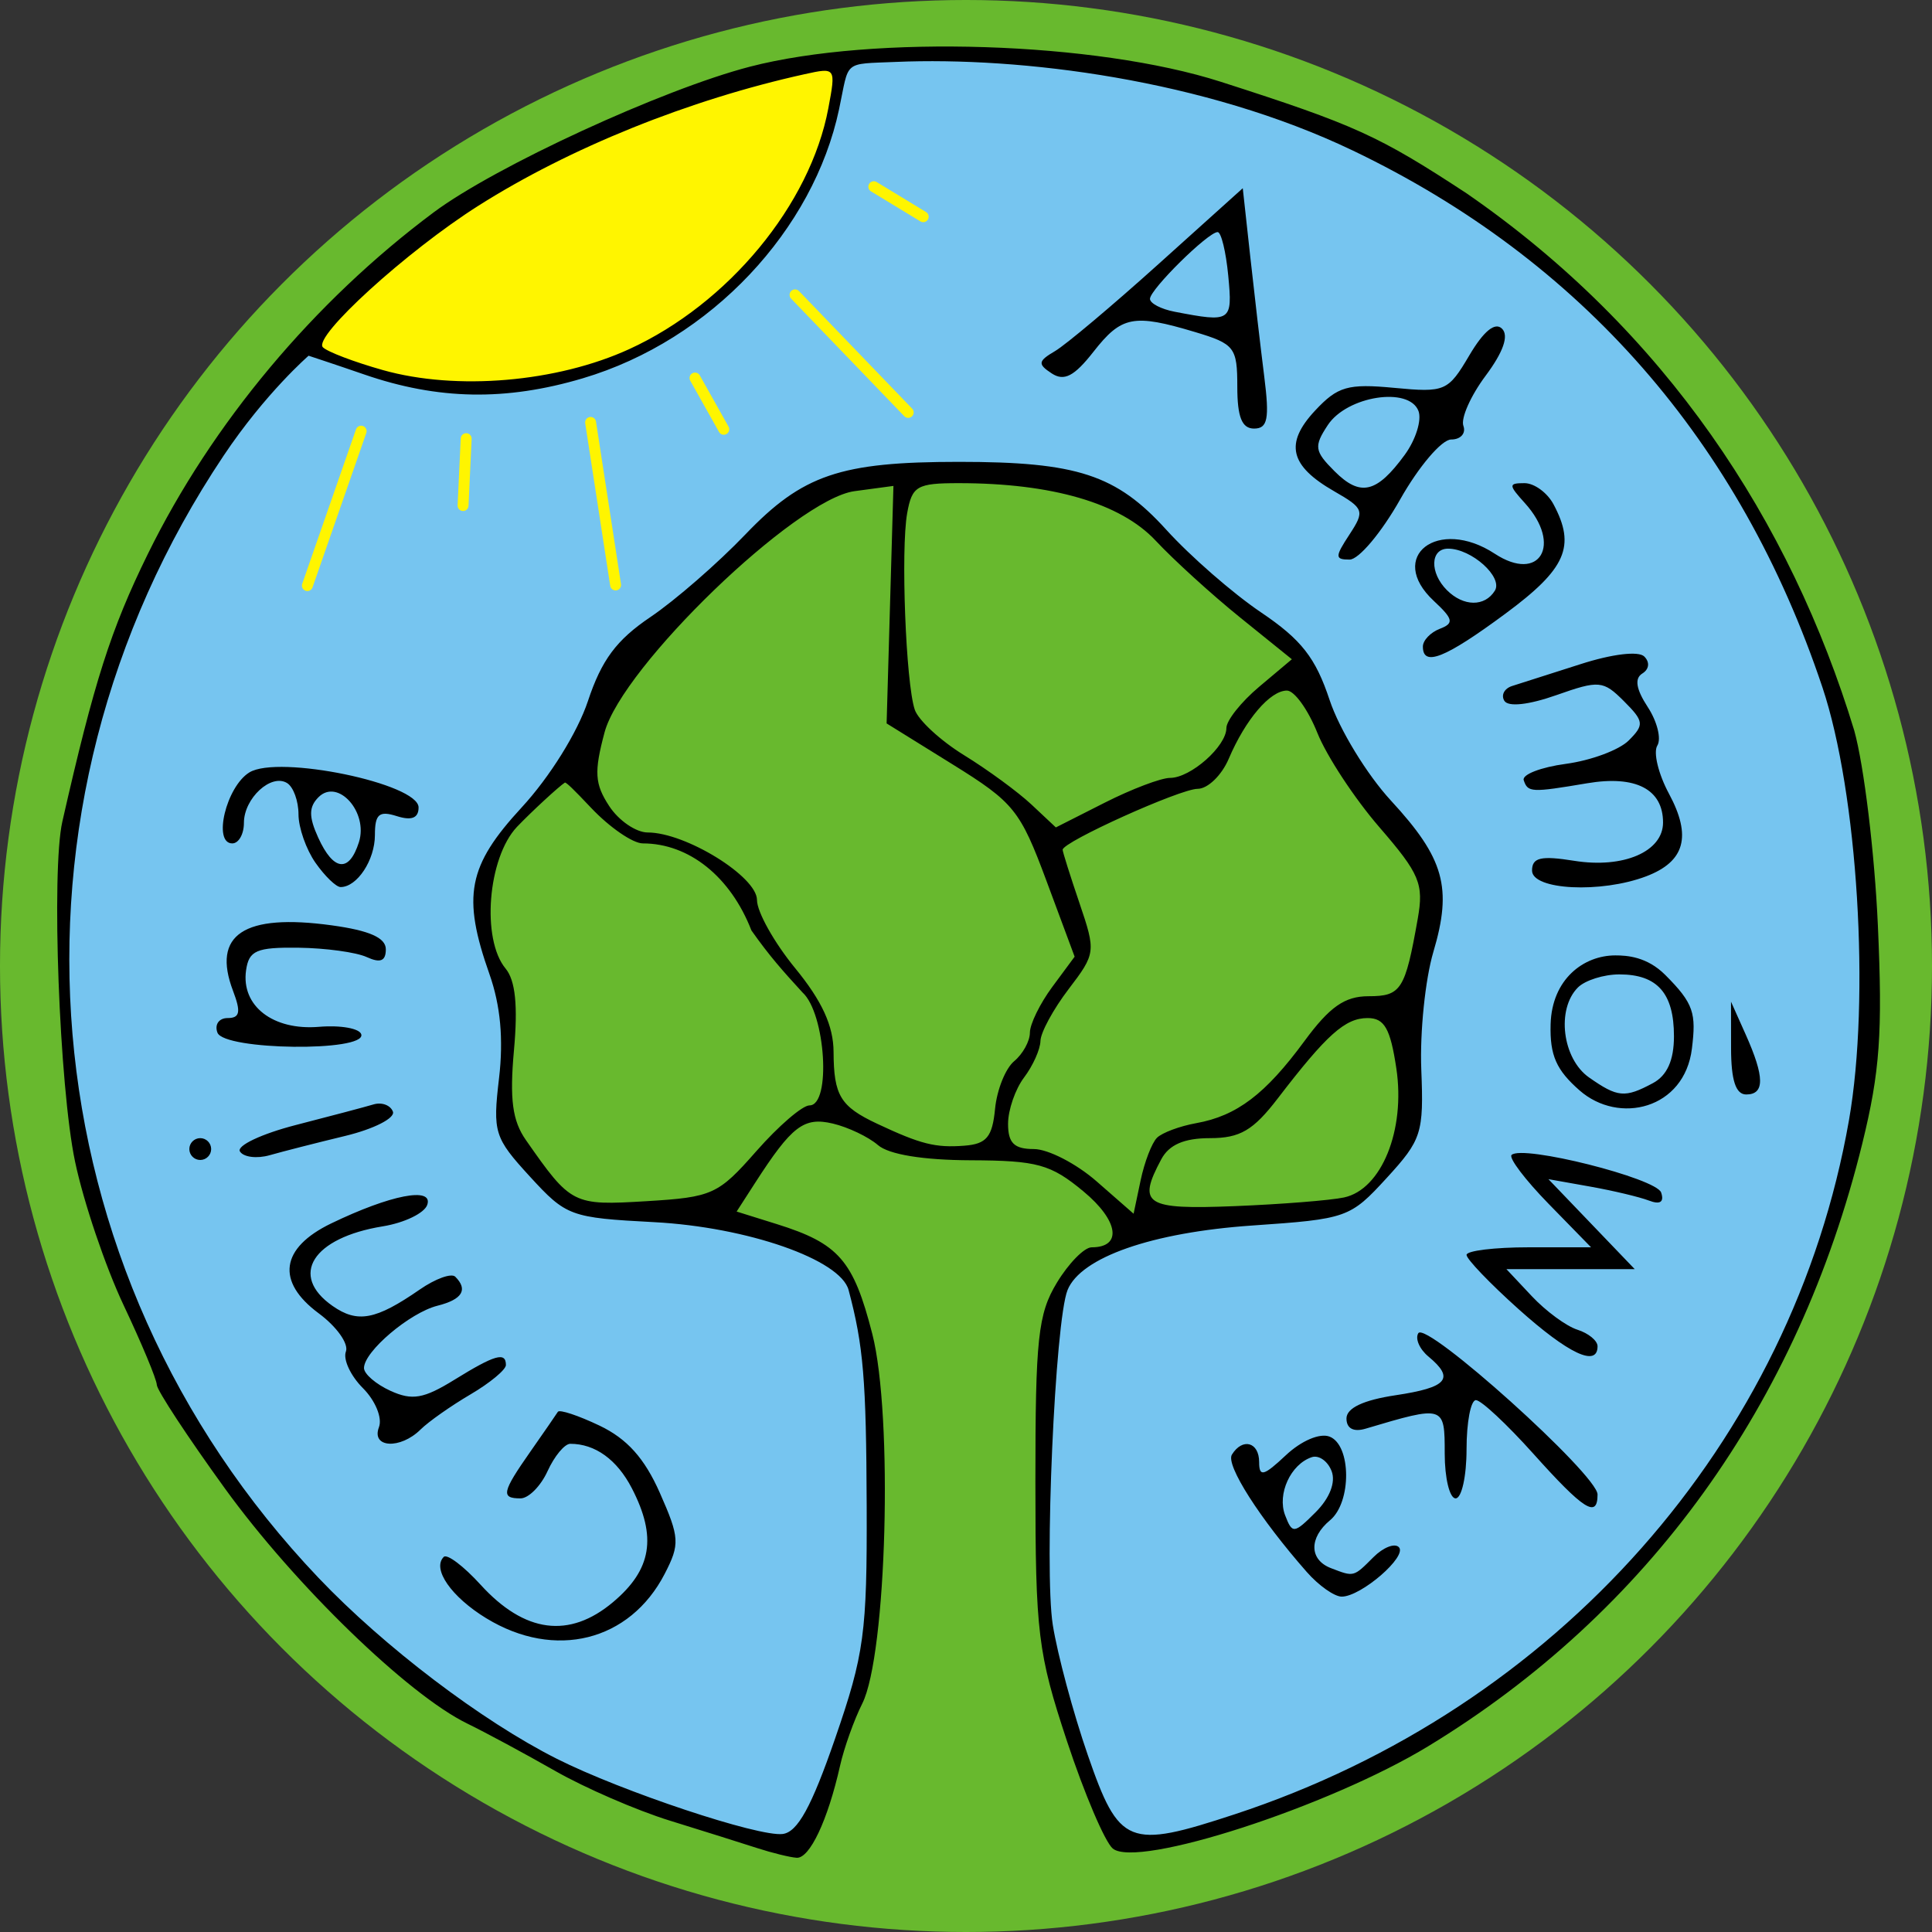 <?xml version="1.0" encoding="UTF-8" standalone="no"?>
<svg xmlns:inkscape="http://www.inkscape.org/namespaces/inkscape" xmlns:sodipodi="http://sodipodi.sourceforge.net/DTD/sodipodi-0.dtd" xmlns="http://www.w3.org/2000/svg" xmlns:svg="http://www.w3.org/2000/svg" version="1.1" id="svg2" width="176.982" height="176.982" viewBox="0 0 176.982 176.982" sodipodi:docname="herb.svg" inkscape:version="1.1.2 (b8e25be833, 2022-02-05)">
  <rect x="0" y="0" width="176.982" height="176.982" fill="#333333" stroke="none"/>
  <defs id="defs6"></defs>
  <g inkscape:groupmode="layer" inkscape:label="Image" id="g8" transform="translate(-2.656,-1.74)">
    <circle style="fill:#68b92e;fill-opacity:1;stroke:#68b92e;stroke-width:3.085;stroke-linecap:round;stroke-opacity:1" id="path17470" cx="91.147" cy="90.231" r="86.949"></circle>
    <path style="fill:#76c5f0;fill-opacity:1;stroke:#76c5f0;stroke-width:0.972;stroke-linecap:round;stroke-opacity:1" d="m 106.997,169.542 c -1.754,-0.338 -3.399,-3.388 -5.469,-10.139 -2.238,-7.3 -2.445,-8.755 -2.425,-17.083 0.027,-11.626 0.81,-21.001 1.911,-22.886 1.341,-2.296 7.445,-4.4 14.674,-5.058 10.472,-0.953 10.712,-1.032 14.041,-4.56 3.054,-3.237 3.218,-3.71 3.313,-9.541 0.099,-6.036 0.303,-8.053 1.148,-11.34 1.484,-5.774 0.836,-8.253 -3.527,-13.497 -3.214,-3.863 -4.647,-6.194 -6.22,-10.118 -0.671,-1.675 -1.573,-3.496 -2.003,-4.045 -0.43,-0.55 -2.414,-2.247 -4.409,-3.773 -1.995,-1.525 -5.551,-4.608 -7.903,-6.85 -6.319,-6.025 -8.042,-6.611 -19.434,-6.617 -12.014,-0.006 -13.67,0.579 -20.768,7.346 -2.321,2.213 -5.592,5.055 -7.268,6.315 -1.676,1.26 -3.418,2.776 -3.87,3.37 -0.453,0.594 -1.538,2.708 -2.411,4.699 -1.92,4.378 -2.954,6.028 -6.291,10.043 -3.303,3.974 -4.072,5.602 -4.076,8.632 -0.002,1.73 0.259,3.111 1.041,5.508 1.03,3.155 1.045,3.286 1.053,9.53 0.01,7.177 -0.143,6.661 3.045,10.281 2.618,2.973 3.992,3.54 9.599,3.964 2.495,0.189 5.795,0.554 7.334,0.812 5.336,0.894 10.64,3.05 11.752,4.778 1.416,2.2 2.309,12.825 2.035,24.215 -0.198,8.206 -0.529,10.327 -2.558,16.361 -2.472,7.353 -3.759,9.558 -5.579,9.557 -2.552,-0.002 -12.748,-3.411 -18.816,-6.292 C 44.204,158.069 32.346,147.937 24.74,137.371 14.5,123.145 9.306,107.145 9.279,89.745 9.257,76.024 12.239,63.877 18.664,51.514 c 2.575,-4.954 8.702,-13.485 10.173,-15.353 2.076,-2.636 1.184,-2.571 6.415,-0.183 4.417,2.016 7.191,1.929 11.064,1.929 8.894,0 16.9,-3.193 23.904,-9.532 4.046,-3.662 7.905,-10.154 9.163,-15.415 0.887,-3.708 0.49,-4.747 1.714,-5.256 1.903,-0.791 7.855,-0.684 12.516,-0.467 12.163,0.567 25.949,4.528 37.117,10.664 15.068,8.279 26.389,20.108 33.874,35.395 4.154,8.483 5.845,13.733 7.132,22.138 0.863,5.633 1.223,19.228 0.655,24.721 -1.427,13.809 -7.909,28.984 -17.416,40.774 -2.778,3.445 -8.353,9.013 -11.854,11.839 -7.097,5.728 -16.835,11.21 -25.296,14.241 -3.847,1.378 -9.017,2.814 -9.776,2.716 -0.178,-0.023 -0.652,-0.105 -1.054,-0.182 z" id="path4584" sodipodi:nodetypes="sssssscsssssscssssscsssssssscssssssssssssssssssss"></path>
    <path style="fill:none;stroke:#fff500;stroke-width:1px;stroke-linecap:round;stroke-linejoin:miter;stroke-opacity:1" d="M 35.739,41.237 30.813,55.384" id="path880" sodipodi:nodetypes="cc"></path>
    <path style="fill:none;stroke:#fff500;stroke-width:1px;stroke-linecap:round;stroke-linejoin:miter;stroke-opacity:1" d="m 45.361,41.924 -0.286,6.128" id="path882" sodipodi:nodetypes="cc"></path>
    <path style="fill:none;stroke:#fff500;stroke-width:1px;stroke-linecap:round;stroke-linejoin:miter;stroke-opacity:1" d="m 56.758,40.435 2.291,14.891" id="path884" sodipodi:nodetypes="cc"></path>
    <path style="fill:none;stroke:#fff500;stroke-width:1px;stroke-linecap:round;stroke-linejoin:miter;stroke-opacity:1" d="m 66.323,36.369 2.635,4.696" id="path886" sodipodi:nodetypes="cc"></path>
    <path style="fill:none;stroke:#fff500;stroke-width:1px;stroke-linecap:round;stroke-linejoin:miter;stroke-opacity:1" d="M 75.487,28.751 85.853,39.519" id="path888" sodipodi:nodetypes="cc"></path>
    <path style="fill:none;stroke:#fff500;stroke-width:1px;stroke-linecap:round;stroke-linejoin:miter;stroke-opacity:1" d="m 82.703,18.843 4.525,2.749" id="path890" sodipodi:nodetypes="cc"></path>
    <path style="fill:#68b92e;fill-opacity:1;stroke:#68b92e;stroke-width:0.972;stroke-linecap:round;stroke-opacity:1" d="m 75.409,171.458 c -1.57,-0.121 3.561,-3.878 5.078,-10.195 1.786,-7.434 3.006,-13.406 3.127,-16.642 0.127,-3.391 -1,-17.688 -1.931,-23.573 -0.883,-5.584 -11.549,-8 -13.524,-8.265 -4.701,-0.631 -11.628,-0.353 -14.418,-2.594 -4.375,-3.514 -4.661,-9.413 -3.75,-13.656 0.281,-1.307 -2.685,-10.62 -2.366,-13.656 0.454,-4.314 10.348,-13.68 11.256,-15.495 1.423,-2.843 4.736,-6.855 9.359,-11.333 6.31,-6.113 10.295,-8.765 14,-9.318 0,0 1.413,-0.284 10.874,-0.65 9.46,-0.365 12.975,3.156 19.688,9.113 6.713,5.957 8.752,6.745 9.809,10.733 1.94,7.319 12.096,15.619 10.397,19.001 -2.243,4.465 -2.118,17.032 -1.876,19.852 0.202,2.354 -4.17,8.323 -12.628,8.018 -3.527,-0.127 -15.592,3.028 -17.01,4.031 -3.974,2.812 -3.523,14.065 -3.627,14.552 -0.307,1.436 0.029,19.57 0.131,21.664 0.052,1.064 4.263,13.069 4.866,14.806 1.024,2.95 4.831,3.024 2.974,3.198 -15.702,1.472 -16.124,1.512 -30.43,0.407 z" id="path4358" sodipodi:nodetypes="ssssssssssszzssssssssss"></path>
    <path style="fill:#fff500;fill-opacity:1;stroke:#fff500;stroke-width:0.972;stroke-linecap:round;stroke-opacity:1" d="m 42.767,36.39 c -3.881,-0.399 -10.368,-2.42 -10.368,-3.229 0,-1.113 8.074,-8.303 13.122,-11.685 5.538,-3.711 13.626,-7.514 21.545,-10.134 5.118,-1.693 11.19,-3.177 11.545,-2.821 0.408,0.408 -0.574,4.885 -1.668,7.603 -2.797,6.956 -9.562,14.057 -16.427,17.244 -5.088,2.362 -12.275,3.586 -17.749,3.023 z" id="path4471"></path>
    <path style="fill:#000000" d="m 72,171.029 c -1.375,-0.447 -4.975,-1.578 -8,-2.514 -3.025,-0.936 -7.75,-2.985 -10.5,-4.555 -2.75,-1.569 -6.368,-3.519 -8.041,-4.333 -5.43,-2.642 -15.813,-12.713 -22.189,-21.521 -3.426,-4.734 -6.239,-9.013 -6.25,-9.51 -0.011,-0.497 -1.382,-3.785 -3.046,-7.307 C 12.31,117.767 10.311,111.855 9.532,108.151 8.084,101.267 7.346,81.502 8.368,77 11.286,64.156 12.804,59.406 16.193,52.5 22.065,40.538 31.395,29.385 42.382,21.194 48.03,16.983 63.361,9.921 71.353,7.849 82.706,4.906 103.056,5.56 114.5,9.236 c 12.285,3.946 14.432,4.921 22.5,10.213 18.223,12.581 29.668,30 35.517,49.217 0.893,3.209 1.865,11.234 2.162,17.834 0.443,9.859 0.188,13.427 -1.428,20 -5.87,23.872 -19.607,42.943 -39.766,55.207 -9.094,5.532 -26.655,11.226 -28.893,9.369 -0.714,-0.592 -2.599,-5.014 -4.191,-9.826 -2.673,-8.083 -2.894,-9.892 -2.897,-23.749 -0.003,-13.147 0.24,-15.401 1.963,-18.25 1.081,-1.788 2.517,-3.25 3.191,-3.25 2.832,0 2.471,-2.45 -0.754,-5.124 -3,-2.488 -4.222,-2.825 -10.324,-2.849 -4.377,-0.017 -7.502,-0.529 -8.5,-1.393 -0.868,-0.751 -2.728,-1.638 -4.132,-1.97 -2.655,-0.628 -3.756,0.213 -7.129,5.448 l -1.683,2.612 3.683,1.151 c 5.674,1.774 7.017,3.318 8.743,10.053 1.919,7.492 1.325,29.415 -0.919,33.87 -0.748,1.486 -1.664,4.052 -2.035,5.702 -1.121,4.986 -2.783,8.505 -3.977,8.421 C 75.008,171.878 73.375,171.476 72,171.029 Z M 79.156,161 c 2.671,-7.727 2.934,-9.666 2.893,-21.319 -0.041,-11.587 -0.299,-14.669 -1.657,-19.767 -0.743,-2.791 -9.273,-5.768 -17.82,-6.218 -7.674,-0.404 -8.04,-0.539 -11.374,-4.177 -3.263,-3.561 -3.412,-4.036 -2.826,-9.026 0.417,-3.551 0.132,-6.648 -0.876,-9.506 -2.527,-7.163 -1.994,-9.923 2.951,-15.285 2.568,-2.784 5.114,-6.872 6.067,-9.741 1.252,-3.769 2.613,-5.598 5.733,-7.702 2.25,-1.518 6.161,-4.921 8.691,-7.562 5.244,-5.476 8.695,-6.649 19.563,-6.649 10.837,0 14.415,1.173 19,6.227 2.2,2.425 6.1,5.826 8.667,7.558 3.703,2.498 5.002,4.157 6.289,8.034 0.892,2.687 3.419,6.831 5.615,9.21 4.885,5.292 5.638,7.974 3.888,13.865 -0.745,2.507 -1.242,7.354 -1.106,10.769 0.233,5.831 0.039,6.438 -3.176,9.946 -3.342,3.647 -3.635,3.75 -12.3,4.346 -9.189,0.632 -15.717,2.912 -16.929,5.913 -1.148,2.845 -2.153,25.615 -1.353,30.663 0.429,2.707 1.871,8.072 3.204,11.922 2.88,8.316 3.706,8.649 13.478,5.433 29.484,-9.703 51.09,-34.119 56.253,-63.567 1.96,-11.18 0.806,-29.997 -2.432,-39.671 C 162.058,42.172 147.532,25.568 126.59,15.534 112.954,9 96.158,6.929 84.744,7.411 79.799,7.62 80.478,7.23 79.519,11.749 77.185,22.755 67.838,32.892 56.04,36.395 c -7.05,2.094 -13.253,1.984 -20.027,-0.354 -2.681,-0.925 -5.088,-1.715 -5.088,-1.715 0,0 -3.937,3.403 -7.792,9.167 -21.684,32.42 -18.114,74.605 8.698,102.784 6.015,6.322 14.962,13.116 21.828,16.575 5.943,2.995 18.509,7.178 20.7,6.891 1.367,-0.179 2.638,-2.495 4.797,-8.743 z m -31.94,-11.009 c -3.219,-1.963 -5.006,-4.534 -3.911,-5.629 0.304,-0.304 1.822,0.842 3.374,2.546 4.035,4.431 8.128,4.968 12.139,1.593 3.542,-2.98 4.032,-5.955 1.719,-10.428 C 59.18,135.448 57.174,134 54.897,134 c -0.517,0 -1.452,1.125 -2.079,2.5 -0.626,1.375 -1.742,2.5 -2.479,2.5 -1.821,0 -1.703,-0.562 0.907,-4.29 1.236,-1.765 2.366,-3.403 2.513,-3.639 0.146,-0.236 1.863,0.332 3.816,1.263 2.522,1.203 4.121,2.985 5.525,6.157 1.816,4.106 1.852,4.702 0.444,7.426 -3.197,6.183 -10.059,7.895 -16.326,4.073 z M 122.37,145.75 c -4.324,-4.917 -7.449,-9.813 -6.866,-10.756 0.972,-1.573 2.496,-1.157 2.496,0.68 0,1.395 0.408,1.291 2.449,-0.627 1.412,-1.326 3.106,-2.049 4,-1.706 2,0.768 2.035,6.011 0.051,7.658 -1.95,1.619 -1.913,3.628 0.082,4.393 2.121,0.814 2.05,0.832 3.894,-1.012 0.89,-0.89 1.935,-1.302 2.321,-0.914 C 131.621,144.293 127.341,148 125.564,148 c -0.668,0 -2.105,-1.012 -3.193,-2.25 z m 2.268,-9.25 c -0.352,-0.917 -1.17,-1.49 -1.817,-1.274 -1.934,0.645 -3.187,3.376 -2.441,5.321 0.66,1.719 0.813,1.704 2.798,-0.281 1.289,-1.289 1.853,-2.744 1.461,-3.766 z m 18.47,-1.602 C 140.693,132.204 138.331,130 137.859,130 137.386,130 137,132.025 137,134.5 c 0,2.475 -0.45,4.5 -1,4.5 -0.55,0 -1,-1.849 -1,-4.108 0,-4.422 -0.014,-4.427 -7.25,-2.277 -1.103,0.328 -1.75,-0.018 -1.75,-0.934 0,-0.956 1.54,-1.685 4.5,-2.129 4.754,-0.713 5.444,-1.524 3.011,-3.543 -0.819,-0.68 -1.237,-1.643 -0.93,-2.14 0.717,-1.16 16.419,12.968 16.419,14.774 0,2.222 -1.261,1.421 -5.891,-3.744 z M 37.37,132.477 C 37.695,131.631 37.042,130.042 35.9,128.9 c -1.13,-1.13 -1.831,-2.637 -1.558,-3.349 0.273,-0.712 -0.844,-2.285 -2.483,-3.497 -3.941,-2.914 -3.514,-5.997 1.14,-8.243 5.432,-2.621 9.357,-3.382 8.798,-1.706 -0.254,0.763 -2.089,1.652 -4.078,1.975 -6.427,1.045 -8.603,4.488 -4.605,7.287 2.293,1.606 3.96,1.293 7.998,-1.501 1.437,-0.994 2.9,-1.521 3.25,-1.171 1.192,1.192 0.642,2.086 -1.633,2.657 C 40.194,121.989 36,125.546 36,127.06 c 0,0.54 1.092,1.48 2.426,2.088 1.992,0.908 3.042,0.725 5.868,-1.021 C 47.996,125.839 49,125.553 49,126.784 c 0,0.431 -1.462,1.644 -3.25,2.694 -1.788,1.05 -3.845,2.497 -4.571,3.216 -1.858,1.837 -4.538,1.685 -3.808,-0.217 z M 141.75,121.651 C 139.137,119.308 137,117.079 137,116.696 137,116.313 139.566,116 142.703,116 h 5.703 l -3.888,-3.982 c -2.138,-2.19 -3.665,-4.204 -3.394,-4.476 0.962,-0.962 13.266,2.129 13.704,3.443 0.291,0.873 -0.096,1.126 -1.121,0.733 -0.861,-0.33 -3.285,-0.907 -5.386,-1.281 l -3.821,-0.68 3.953,4.121 L 152.406,118 h -5.877 -5.877 l 2.332,2.483 c 1.283,1.366 3.161,2.746 4.174,3.067 1.013,0.322 1.842,1.004 1.842,1.517 0,1.949 -2.668,0.692 -7.25,-3.416 z M 20,107 c 0,-0.55 0.45,-1 1,-1 0.55,0 1,0.45 1,1 0,0.55 -0.45,1 -1,1 -0.55,0 -1,-0.45 -1,-1 z m 4.636,0.22 c -0.324,-0.525 1.987,-1.617 5.137,-2.427 3.15,-0.81 6.346,-1.657 7.102,-1.883 0.756,-0.226 1.555,0.072 1.774,0.662 0.22,0.59 -1.749,1.592 -4.375,2.226 -2.626,0.634 -5.736,1.428 -6.911,1.764 -1.175,0.336 -2.403,0.182 -2.727,-0.343 z m 122.718,-5.592 c -2.122,-1.861 -2.734,-3.199 -2.653,-6.064 0.117,-4.133 3.027,-6.304 5.932,-6.304 1.057,0 2.892,0.111 4.567,1.786 2.637,2.637 2.839,3.526 2.446,6.747 -0.679,5.558 -6.692,6.993 -10.292,3.835 z m 6.712,-0.663 C 155.372,100.266 156,98.869 156,96.665 156,92.724 154.478,91 151,91 c -1.43,0 -3.14,0.54 -3.8,1.2 -1.989,1.989 -1.426,6.528 1.023,8.243 2.622,1.836 3.277,1.895 5.843,0.522 z m 7.165,-3.215 -0.005,-4.25 1.342,3 c 1.744,3.899 1.758,5.5 0.05,5.5 -0.959,0 -1.384,-1.302 -1.387,-4.25 z M 22.577,96.341 C 22.293,95.601 22.71,95 23.507,95 c 1.126,0 1.235,-0.549 0.497,-2.491 -1.961,-5.158 0.985,-7.111 9.055,-6.001 C 36.504,86.982 38,87.646 38,88.701 c 0,1.08 -0.501,1.284 -1.75,0.712 -0.963,-0.441 -3.775,-0.826 -6.25,-0.857 -3.848,-0.048 -4.544,0.252 -4.803,2.069 -0.465,3.261 2.462,5.531 6.678,5.178 C 33.869,95.637 35.614,95.95 35.753,96.5 36.162,98.111 23.197,97.955 22.577,96.341 Z M 31.557,80.777 C 30.701,79.555 30,77.557 30,76.337 30,75.116 29.53,73.828 28.956,73.473 27.494,72.569 25,74.87 25,77.122 25,78.155 24.52,79 23.934,79 22.127,79 23.38,73.801 25.5,72.498 28.16,70.863 41,73.522 41,75.707 41,76.68 40.363,76.933 39,76.5 37.384,75.987 37,76.32 37,78.233 37,80.529 35.37,83 33.857,83 c -0.409,0 -1.444,-1 -2.3,-2.223 z m 3.979,-1.889 c 0.874,-2.755 -1.937,-5.887 -3.701,-4.123 -0.896,0.896 -0.903,1.788 -0.029,3.707 1.404,3.08 2.833,3.24 3.73,0.416 z M 143,81.488 c 0,-1.195 0.81,-1.382 3.867,-0.893 C 151.376,81.316 155,79.753 155,77.087 c 0,-3.051 -2.506,-4.347 -6.951,-3.596 -5.123,0.865 -5.435,0.85 -5.812,-0.28 -0.172,-0.516 1.566,-1.19 3.863,-1.498 2.296,-0.308 4.887,-1.271 5.756,-2.141 1.441,-1.441 1.402,-1.759 -0.441,-3.602 -1.898,-1.898 -2.275,-1.932 -6.192,-0.55 -2.532,0.893 -4.403,1.097 -4.76,0.518 -0.324,-0.524 0.002,-1.137 0.724,-1.361 0.722,-0.224 3.538,-1.123 6.258,-1.998 2.9,-0.933 5.314,-1.222 5.837,-0.698 0.524,0.524 0.448,1.168 -0.183,1.558 -0.73,0.451 -0.57,1.437 0.499,3.069 0.866,1.322 1.261,2.912 0.877,3.533 -0.384,0.621 0.098,2.607 1.071,4.413 2.098,3.895 1.458,6.213 -2.085,7.56 C 149.317,83.59 143,83.272 143,81.488 Z M 133,60.969 c 0,-0.567 0.699,-1.299 1.552,-1.627 1.321,-0.507 1.238,-0.889 -0.556,-2.56 -4.352,-4.054 0.395,-7.721 5.59,-4.318 4.118,2.698 6.212,-0.82 2.759,-4.636 C 140.833,46.158 140.83,46 142.31,46 c 0.891,0 2.086,0.87 2.655,1.934 2.064,3.857 1.158,5.912 -4.422,10.034 C 135.026,62.044 133,62.85 133,60.969 Z m 6.594,-5.12 C 140.36,54.608 137.456,52 135.309,52 c -1.639,0 -1.702,2.207 -0.109,3.8 1.518,1.518 3.472,1.539 4.394,0.048 z M 126.274,50.705 c 1.419,-2.166 1.34,-2.389 -1.402,-3.963 -4.073,-2.338 -4.556,-4.38 -1.748,-7.388 2.072,-2.219 3,-2.486 7.24,-2.085 4.67,0.442 4.944,0.323 6.886,-2.968 1.319,-2.236 2.363,-3.088 3.002,-2.449 0.639,0.639 0.114,2.138 -1.509,4.314 -1.368,1.834 -2.283,3.897 -2.032,4.585 0.251,0.688 -0.253,1.25 -1.119,1.25 -0.866,0 -2.972,2.475 -4.679,5.5 -1.707,3.025 -3.788,5.5 -4.624,5.5 -1.355,0 -1.357,-0.249 -0.015,-2.295 z m 5.063,-7.3 c 1.01,-1.381 1.576,-3.19 1.257,-4.021 -0.866,-2.256 -6.545,-1.371 -8.303,1.294 -1.29,1.954 -1.227,2.386 0.614,4.227 2.366,2.366 3.859,2.018 6.433,-1.5 z M 116,37.158 c 0,-3.593 -0.25,-3.917 -3.866,-5 -5.642,-1.69 -6.739,-1.478 -9.312,1.807 -1.761,2.249 -2.685,2.727 -3.822,1.982 -1.302,-0.854 -1.263,-1.123 0.301,-2.043 0.991,-0.583 5.266,-4.179 9.5,-7.991 L 116.5,18.982 l 0.686,6.259 c 0.377,3.442 0.955,8.396 1.284,11.009 0.487,3.863 0.312,4.75 -0.936,4.75 C 116.421,41 116,39.945 116,37.158 Z M 115.171,27 c -0.21,-2.2 -0.647,-4 -0.972,-4 C 113.324,23 108,28.254 108,29.118 c 0,0.409 1.012,0.938 2.25,1.177 5.198,1.001 5.323,0.918 4.921,-3.294 z m -6.529,78.967 c 0.472,-0.466 2.087,-1.068 3.589,-1.338 3.722,-0.668 6.34,-2.652 9.917,-7.517 C 124.461,93.968 125.843,93 128.019,93 c 2.991,0 3.357,-0.576 4.51,-7.094 0.566,-3.204 0.185,-4.114 -3.507,-8.381 -2.278,-2.632 -4.839,-6.527 -5.691,-8.656 C 122.48,66.741 121.226,65 120.546,65 c -1.54,0 -3.794,2.642 -5.332,6.25 C 114.57,72.763 113.291,74 112.371,74 110.772,74 100,78.861 100,79.582 c 0,0.191 0.694,2.393 1.543,4.893 1.511,4.449 1.49,4.615 -1,7.879 -1.399,1.834 -2.557,3.967 -2.575,4.74 -0.017,0.773 -0.692,2.279 -1.5,3.347 C 95.661,101.509 95,103.421 95,104.691 95,106.452 95.561,107 97.364,107 c 1.3,0 3.888,1.333 5.75,2.962 l 3.386,2.962 0.643,-3.055 c 0.353,-1.68 1.028,-3.436 1.5,-3.902 z m 17.136,5.466 c 3.433,-0.732 5.638,-6.172 4.791,-11.819 C 130.02,95.953 129.477,95 127.939,95 c -2.059,0 -3.737,1.5 -8.231,7.359 -2.251,2.934 -3.457,3.641 -6.215,3.641 -2.36,0 -3.744,0.6 -4.457,1.934 -2.22,4.149 -1.48,4.622 6.715,4.295 4.263,-0.171 8.775,-0.529 10.029,-0.796 z M 71.94,107.194 C 73.966,104.888 76.159,103 76.812,103 78.813,103 78.289,94.572 76.169,92.653 74.336,90.647 73.183,89.368 71.49,86.973 69.579,82.05 65.774,79 61.542,79 c -0.91,0 -3.039,-1.462 -4.731,-3.25 -1.692,-1.788 -2.185,-2.251 -2.399,-2.329 -0.57,0.369 -3.063,2.669 -4.405,4.071 -2.673,2.846 -3.268,10.284 -1.037,12.973 0.899,1.084 1.138,3.403 0.768,7.476 -0.407,4.491 -0.146,6.462 1.091,8.232 4.145,5.931 4.301,6.01 11.047,5.602 6.045,-0.366 6.569,-0.604 10.062,-4.58 z m 21.868,-3.87 c 0.169,-1.747 0.957,-3.714 1.75,-4.372 C 96.351,98.294 97,97.117 97,96.337 c 0,-0.78 0.922,-2.665 2.049,-4.189 l 2.049,-2.771 -2.578,-6.939 C 96.111,75.959 95.541,75.252 89.908,71.754 L 83.875,68.009 84.188,57.131 84.5,46.253 80.935,46.733 c -5.382,0.725 -21.292,16.079 -22.899,22.099 -0.97,3.631 -0.9,4.724 0.427,6.75 C 59.333,76.912 60.922,78 61.992,78 65.462,78 72,82.039 72,84.183 c 0,1.089 1.575,3.903 3.5,6.252 2.46,3.002 3.505,5.281 3.515,7.668 0.018,3.995 0.625,4.996 3.985,6.575 4.001,1.881 5.345,2.219 8,2.014 2.027,-0.156 2.558,-0.794 2.808,-3.368 z M 109.841,73 C 111.727,73 115,70.103 115,68.434 c 0,-0.691 1.349,-2.392 2.999,-3.779 l 2.999,-2.523 -4.727,-3.816 C 113.671,56.217 110.184,53.045 108.522,51.267 105.31,47.831 99.04,46 90.489,46 c -3.838,0 -4.285,0.26 -4.731,2.75 -0.596,3.328 -0.124,15.559 0.694,17.997 0.323,0.964 2.359,2.843 4.523,4.175 2.164,1.332 4.94,3.366 6.169,4.518 l 2.234,2.096 4.481,-2.268 C 106.323,74.021 109.015,73 109.841,73 Z M 60.295,33.723 C 69.377,29.565 76.88,20.488 78.537,11.654 79.236,7.931 79.218,7.906 76.371,8.535 65.775,10.874 54.855,15.278 46.464,20.596 39.913,24.748 31.295,32.594 32.234,33.552 c 0.404,0.412 2.879,1.353 5.5,2.091 6.74,1.898 15.931,1.115 22.561,-1.92 z" id="path827" sodipodi:nodetypes="sssssssssssssccssssssssssssscssssssssssssssssssssssssssssssssssssscssssssssssssssssssssssssssssssssssssssssssssssssssssssssssssssssssssscssssscccccssssssssssssssssssssssssssssccssccssssssssssssssssssssssssssssssssssssscsssssssssssssssssssssscssssssssssccssssssssssscssssssssssssssssssssssssssscssssssssssssccssccssssssssscsscccssssssssssssscssssssscsssssssss"></path>
  </g>
</svg>
